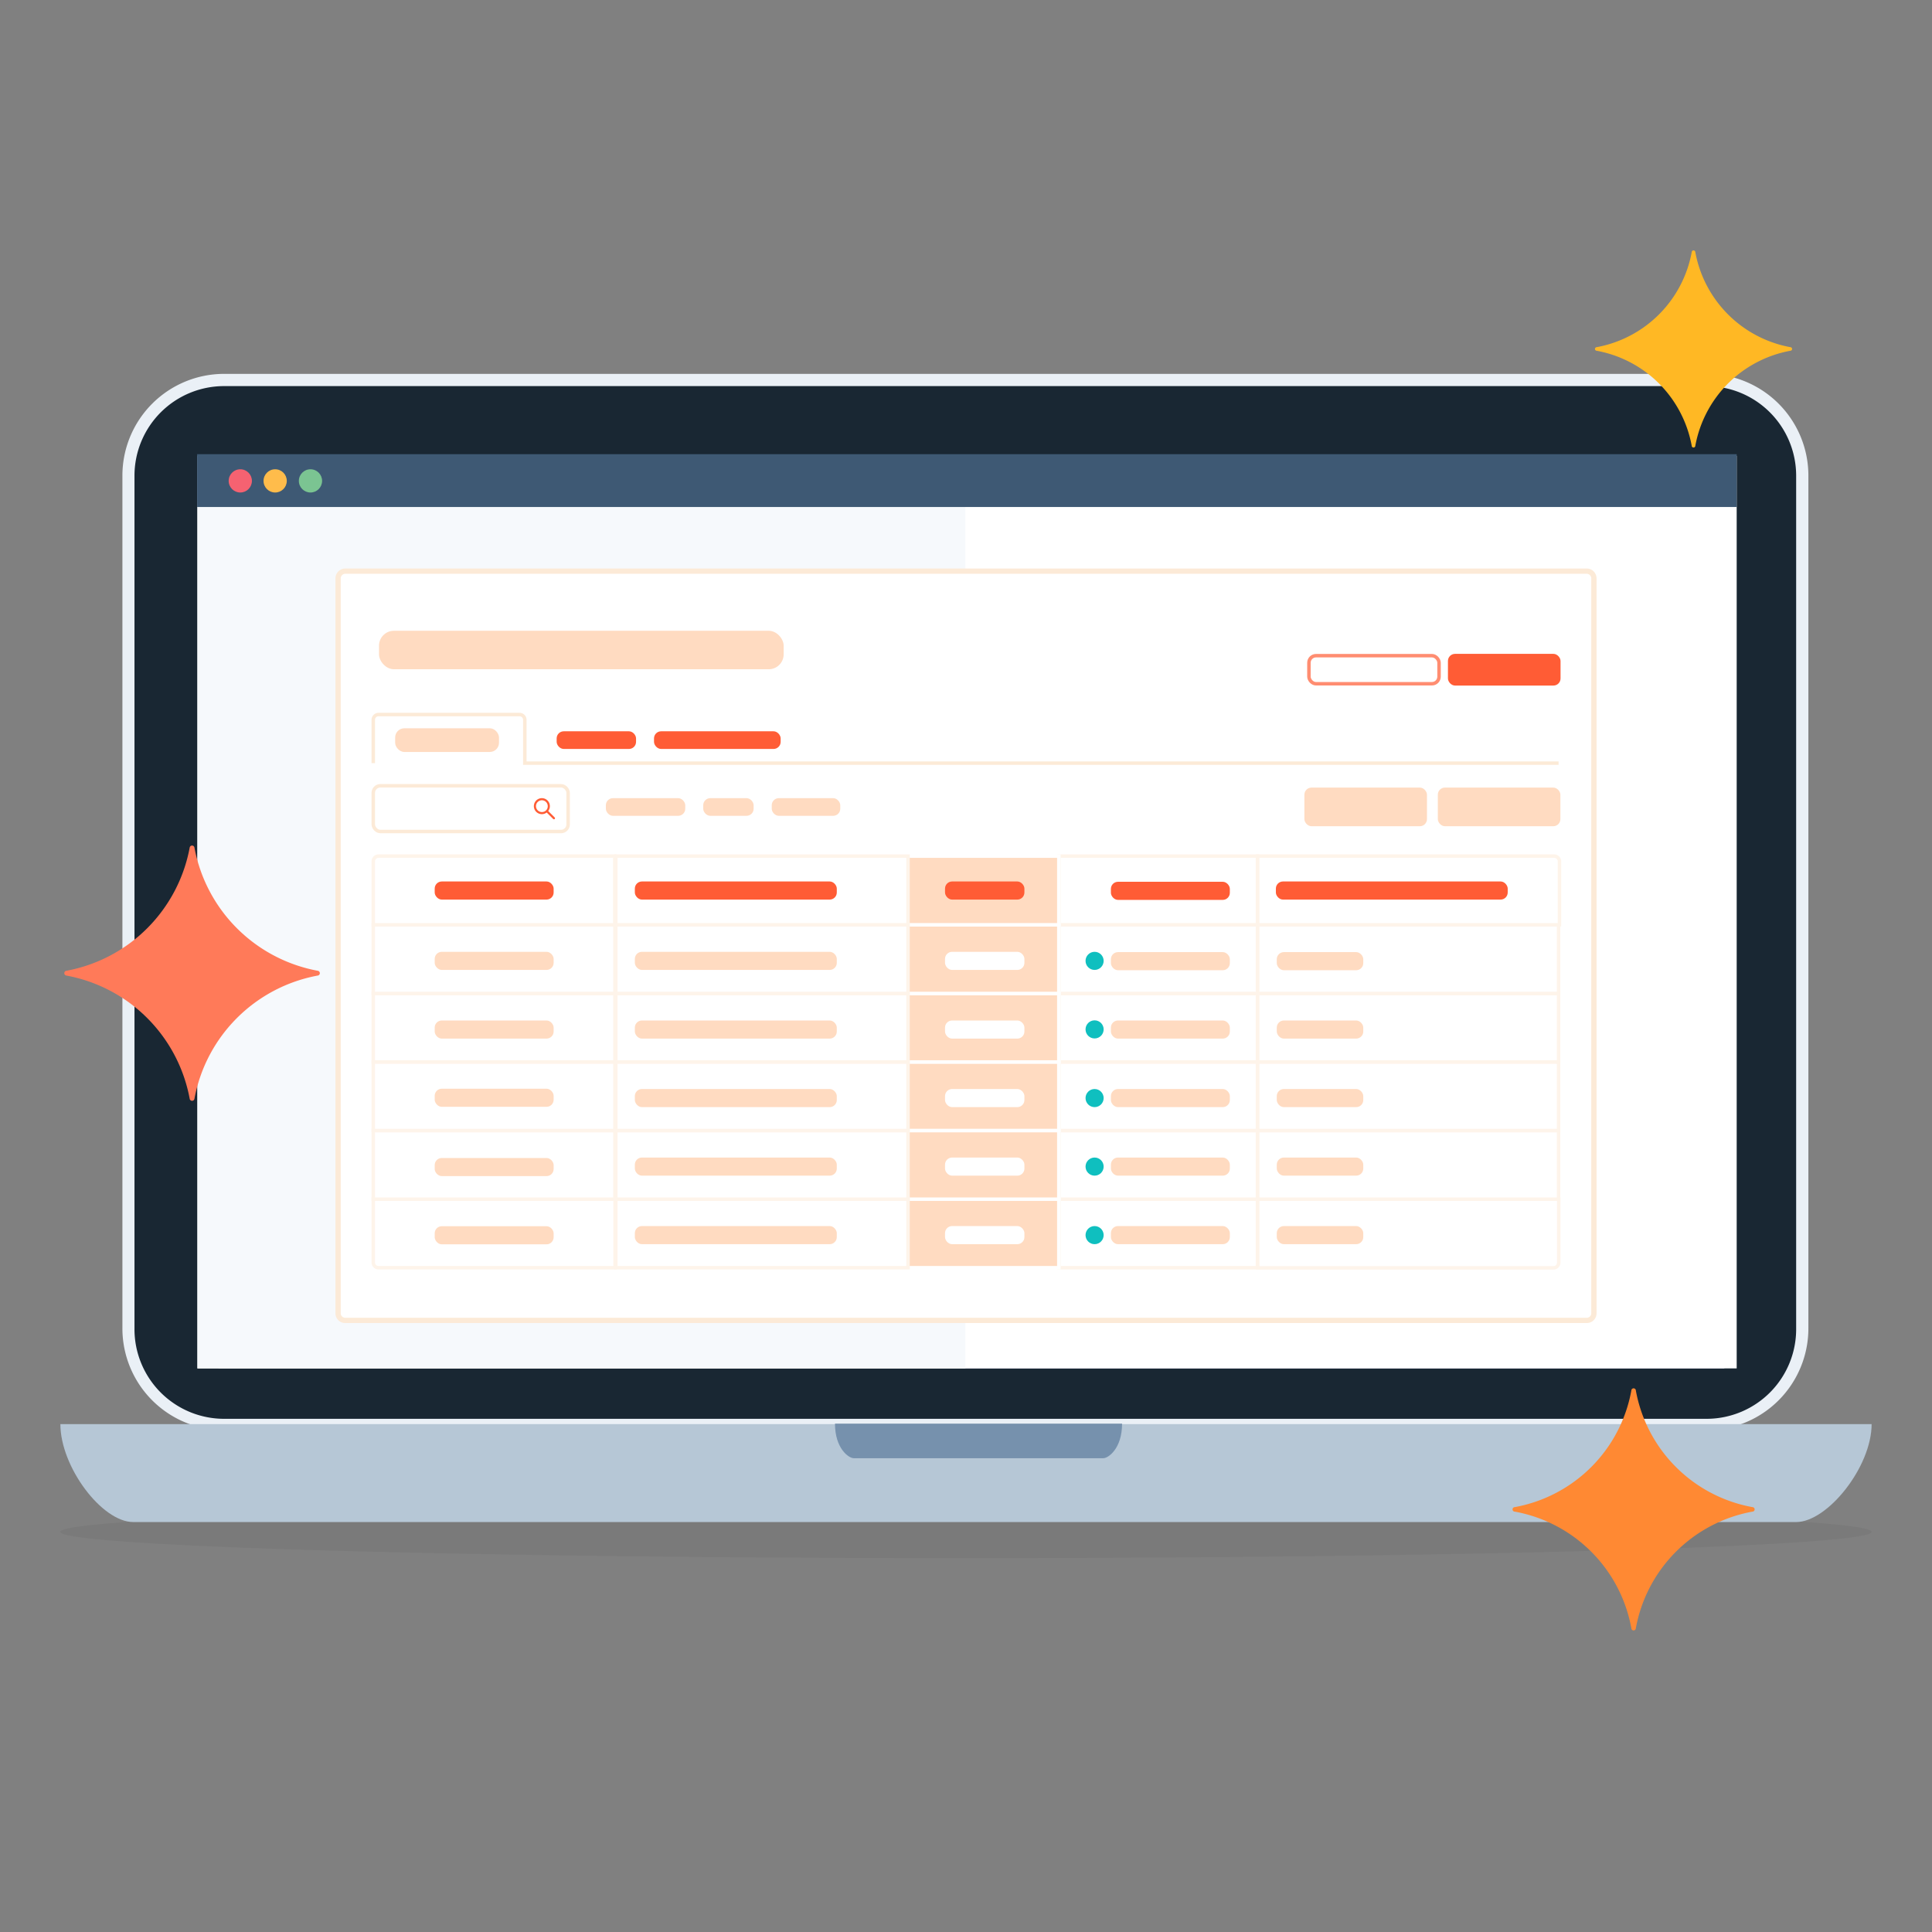 <?xml version="1.0" standalone="no"?>
<!DOCTYPE svg PUBLIC "-//W3C//DTD SVG 1.1//EN" "http://www.w3.org/Graphics/SVG/1.1/DTD/svg11.dtd">
<svg xmlns="http://www.w3.org/2000/svg" id="Layer_2" data-name="Layer 2" viewBox="0 0 128 128" width="128" height="128"><rect x="0" y="0" width="128" height="128" fill="#808080" stroke="none"/><defs><style>.cls-1{fill:#192733;}.cls-2{fill:#eaf0f6;}.cls-3{fill:#c4c1e4;}.cls-13,.cls-14,.cls-16,.cls-22,.cls-4{fill:#fff;}.cls-5{fill:#f6f9fc;}.cls-6{fill:#3e5974;}.cls-7{fill:#f56271;}.cls-8{fill:#ffbc4b;}.cls-9{fill:#7bc492;}.cls-10{opacity:0.05;}.cls-11{fill:#b6c7d6;}.cls-12{fill:#7691ad;}.cls-13,.cls-22,.cls-24{stroke:#fcead7;}.cls-13{stroke-miterlimit:10;stroke-width:0.35px;}.cls-13,.cls-14,.cls-23{fill-rule:evenodd;}.cls-14,.cls-16{stroke:#fef4ea;}.cls-14,.cls-16,.cls-19,.cls-21,.cls-22,.cls-24{stroke-width:0.23px;}.cls-15,.cls-19{fill:#ffdbc1;}.cls-17,.cls-23{fill:#ff5c35;}.cls-18{fill:#0fbfbf;}.cls-19{stroke:#fff;}.cls-20{opacity:0.7;}.cls-21,.cls-24{fill:none;}.cls-21{stroke:#ff5c35;}.cls-25{fill:#ff7a59;}.cls-26{fill:#ffb824;}.cls-27{fill:#ff8933;}</style></defs><rect class="cls-1" x="8.51" y="25.17" width="110.9" height="69.18" rx="6.33"/><path class="cls-2" d="M113.08,94.75H14.85A6.74,6.74,0,0,1,8.11,88V31.51a6.74,6.74,0,0,1,6.74-6.74h98.23a6.74,6.74,0,0,1,6.73,6.74V88A6.74,6.74,0,0,1,113.08,94.75ZM14.85,25.58a5.94,5.94,0,0,0-5.94,5.93V88A5.94,5.94,0,0,0,14.85,94h98.23A5.94,5.94,0,0,0,119,88V31.51a5.94,5.94,0,0,0-5.93-5.93Z"/><rect class="cls-3" x="14.48" y="30.2" width="99.76" height="60.46"/><rect class="cls-4" x="13.08" y="30.2" width="101.98" height="60.46"/><rect class="cls-5" x="13.08" y="30.2" width="50.88" height="60.46"/><rect class="cls-6" x="13.06" y="30.09" width="102" height="3.5"/><circle class="cls-7" cx="15.92" cy="31.86" r="0.77"/><circle class="cls-8" cx="18.23" cy="31.86" r="0.77"/><circle class="cls-9" cx="20.57" cy="31.86" r="0.77"/><g class="cls-10"><ellipse cx="64" cy="101.49" rx="60" ry="1.74"/></g><path class="cls-11" d="M8.83,100.84H119c2.08,0,5-3.66,5-6.49H4C4,97.18,6.75,100.84,8.83,100.84Z"/><path class="cls-12" d="M65.16,94.32H55.32c0,1.66.92,2.29,1.24,2.29H73.1c.32,0,1.24-.63,1.24-2.29Z"/><path id="Rectangle" class="cls-13" d="M22.87,37.84h82.26a.48.48,0,0,1,.47.49V87a.47.47,0,0,1-.47.48H22.87A.47.47,0,0,1,22.4,87V38.33A.48.48,0,0,1,22.87,37.84Z"/><path id="Rectangle-2" data-name="Rectangle" class="cls-14" d="M83.32,79.44V84h19.6a.35.35,0,0,0,.35-.35v-4.2Z"/><rect id="Rectangle-3" data-name="Rectangle" class="cls-15" x="84.59" y="81.23" width="5.73" height="1.2" rx="0.47"/><rect id="Rectangle-4" data-name="Rectangle" class="cls-16" x="83.32" y="74.9" width="19.94" height="4.55"/><rect id="Rectangle-5" data-name="Rectangle" class="cls-15" x="84.59" y="76.69" width="5.73" height="1.2" rx="0.47"/><rect id="Rectangle-6" data-name="Rectangle" class="cls-16" x="83.32" y="70.35" width="19.94" height="4.55"/><rect id="Rectangle-7" data-name="Rectangle" class="cls-15" x="84.59" y="72.15" width="5.73" height="1.2" rx="0.47"/><rect id="Rectangle-8" data-name="Rectangle" class="cls-16" x="83.32" y="65.81" width="19.94" height="4.55"/><rect id="Rectangle-9" data-name="Rectangle" class="cls-15" x="84.59" y="67.61" width="5.73" height="1.2" rx="0.47"/><rect id="Rectangle-10" data-name="Rectangle" class="cls-16" x="83.32" y="61.27" width="19.94" height="4.55"/><path id="Rectangle-11" data-name="Rectangle" class="cls-14" d="M83.32,56.72v4.55h20v-4.2a.35.35,0,0,0-.35-.35Z"/><rect id="Rectangle-12" data-name="Rectangle" class="cls-17" x="84.53" y="58.4" width="15.36" height="1.2" rx="0.47"/><rect id="Rectangle-13" data-name="Rectangle" class="cls-16" x="70.16" y="79.44" width="13.15" height="4.55"/><circle id="Oval" class="cls-18" cx="72.52" cy="81.83" r="0.6"/><rect id="Rectangle-14" data-name="Rectangle" class="cls-15" x="73.6" y="81.23" width="7.88" height="1.2" rx="0.47"/><rect id="Rectangle-15" data-name="Rectangle" class="cls-16" x="70.16" y="74.9" width="13.15" height="4.55"/><circle id="Oval-2" data-name="Oval" class="cls-18" cx="72.52" cy="77.29" r="0.6"/><rect id="Rectangle-16" data-name="Rectangle" class="cls-15" x="73.6" y="76.69" width="7.88" height="1.2" rx="0.47"/><rect id="Rectangle-17" data-name="Rectangle" class="cls-16" x="70.16" y="70.35" width="13.15" height="4.55"/><circle id="Oval-3" data-name="Oval" class="cls-18" cx="72.52" cy="72.75" r="0.6"/><rect id="Rectangle-18" data-name="Rectangle" class="cls-15" x="73.6" y="72.15" width="7.88" height="1.2" rx="0.47"/><rect id="Rectangle-19" data-name="Rectangle" class="cls-16" x="70.16" y="65.81" width="13.15" height="4.55"/><circle id="Oval-4" data-name="Oval" class="cls-18" cx="72.52" cy="68.2" r="0.6"/><rect id="Rectangle-20" data-name="Rectangle" class="cls-15" x="73.6" y="67.61" width="7.88" height="1.2" rx="0.47"/><rect id="Rectangle-21" data-name="Rectangle" class="cls-16" x="70.16" y="61.27" width="13.15" height="4.55"/><circle id="Oval-5" data-name="Oval" class="cls-18" cx="72.52" cy="63.66" r="0.6"/><rect id="Rectangle-22" data-name="Rectangle" class="cls-16" x="70.16" y="56.72" width="13.15" height="4.55"/><rect id="Rectangle-23" data-name="Rectangle" class="cls-19" x="60.11" y="79.44" width="10.04" height="4.55"/><rect id="Rectangle-24" data-name="Rectangle" class="cls-4" x="62.61" y="81.23" width="5.26" height="1.2" rx="0.47"/><rect id="Rectangle-25" data-name="Rectangle" class="cls-19" x="60.11" y="74.9" width="10.04" height="4.55"/><rect id="Rectangle-26" data-name="Rectangle" class="cls-4" x="62.61" y="76.69" width="5.26" height="1.2" rx="0.47"/><rect id="Rectangle-27" data-name="Rectangle" class="cls-19" x="60.11" y="70.35" width="10.04" height="4.55"/><rect id="Rectangle-28" data-name="Rectangle" class="cls-4" x="62.61" y="72.15" width="5.26" height="1.2" rx="0.47"/><rect id="Rectangle-29" data-name="Rectangle" class="cls-19" x="60.11" y="65.81" width="10.04" height="4.55"/><rect id="Rectangle-" class="cls-4" x="62.61" y="67.61" width="5.26" height="1.2" rx="0.47"/><rect id="Rectangle-30" data-name="Rectangle" class="cls-19" x="60.11" y="61.27" width="10.04" height="4.55"/><rect id="Rectangle--2" data-name="Rectangle-" class="cls-4" x="62.61" y="63.06" width="5.26" height="1.2" rx="0.47"/><rect id="Rectangle--3" data-name="Rectangle-" class="cls-4" x="62.61" y="58.4" width="5.26" height="1.2" rx="0.47"/><rect id="Rectangle-31" data-name="Rectangle" class="cls-19" x="60.11" y="56.72" width="10.04" height="4.55"/><rect id="Rectangle-32" data-name="Rectangle" class="cls-16" x="40.8" y="79.44" width="19.36" height="4.55"/><rect id="Rectangle-33" data-name="Rectangle" class="cls-15" x="42.06" y="81.23" width="13.38" height="1.2" rx="0.47"/><rect id="Rectangle-34" data-name="Rectangle" class="cls-16" x="40.8" y="74.9" width="19.36" height="4.55"/><rect id="Rectangle-35" data-name="Rectangle" class="cls-15" x="42.06" y="76.69" width="13.38" height="1.2" rx="0.47"/><rect id="Rectangle-36" data-name="Rectangle" class="cls-16" x="40.8" y="70.35" width="19.36" height="4.55"/><rect id="Rectangle-37" data-name="Rectangle" class="cls-15" x="42.06" y="72.15" width="13.38" height="1.2" rx="0.47"/><rect id="Rectangle-38" data-name="Rectangle" class="cls-16" x="40.8" y="65.81" width="19.36" height="4.55"/><rect id="Rectangle-39" data-name="Rectangle" class="cls-15" x="42.06" y="67.61" width="13.38" height="1.2" rx="0.47"/><rect id="Rectangle--4" data-name="Rectangle-" class="cls-16" x="40.8" y="61.27" width="19.36" height="4.55"/><rect id="Rectangle-40" data-name="Rectangle" class="cls-16" x="40.8" y="56.72" width="19.36" height="4.55"/><path id="Rectangle-41" data-name="Rectangle" class="cls-14" d="M24.73,79.44v4.2a.35.35,0,0,0,.35.35H40.75V79.44Z"/><rect id="Rectangle-42" data-name="Rectangle" class="cls-16" x="24.73" y="74.9" width="16.01" height="4.55"/><rect id="Rectangle-43" data-name="Rectangle" class="cls-16" x="24.73" y="70.35" width="16.01" height="4.55"/><rect id="Rectangle-44" data-name="Rectangle" class="cls-16" x="24.73" y="65.81" width="16.01" height="4.55"/><rect id="Rectangle-45" data-name="Rectangle" class="cls-16" x="24.73" y="61.27" width="16.01" height="4.55"/><path id="Rectangle-46" data-name="Rectangle" class="cls-14" d="M24.73,61.27h16V56.72H25.08a.35.35,0,0,0-.35.35Z"/><g id="Search-Bar"><rect id="Rectangle-47" data-name="Rectangle" class="cls-15" x="95.26" y="52.18" width="8.12" height="2.56" rx="0.47"/></g><g id="Search-Bar-Copy"><rect id="Rectangle-48" data-name="Rectangle" class="cls-17" x="95.93" y="43.32" width="7.46" height="2.1" rx="0.47"/></g><g id="Search-Bar-Copy-2" class="cls-20"><rect id="Rectangle-49" data-name="Rectangle" class="cls-21" x="86.72" y="43.44" width="8.62" height="1.86" rx="0.47"/></g><g id="Search-Bar-2" data-name="Search-Bar"><rect id="Rectangle-50" data-name="Rectangle" class="cls-15" x="86.42" y="52.18" width="8.12" height="2.56" rx="0.47"/></g><rect id="Rectangle-51" data-name="Rectangle" class="cls-15" x="51.13" y="52.88" width="4.54" height="1.17" rx="0.47"/><rect id="Rectangle--5" data-name="Rectangle-" class="cls-15" x="46.59" y="52.88" width="3.34" height="1.17" rx="0.47"/><rect id="Rectangle--Copy" class="cls-17" x="43.33" y="48.45" width="8.39" height="1.17" rx="0.47"/><rect id="Rectangle--6" data-name="Rectangle-" class="cls-15" x="40.14" y="52.88" width="5.26" height="1.17" rx="0.47"/><rect id="Rectangle--Copy-2" class="cls-17" x="36.88" y="48.45" width="5.26" height="1.17" rx="0.47"/><rect id="Rectangle-52" data-name="Rectangle" class="cls-22" x="24.73" y="52.06" width="12.91" height="3.03" rx="0.47"/><g id="Icons_Actions_Search" data-name="Icons/Actions/Search"><path class="cls-23" d="M35.9,53.8a.39.39,0,1,1,.39-.39A.38.38,0,0,1,35.9,53.8Zm0-.92a.53.53,0,0,1,.53.53.52.52,0,0,1-.11.32l.43.43a.07.07,0,0,1-.1.1l-.43-.43a.52.52,0,0,1-.32.11.53.53,0,1,1,0-1.06Z"/></g><path id="Rectangle-53" data-name="Rectangle" class="cls-24" d="M24.73,50.56V47.69a.35.35,0,0,1,.35-.35h9.34a.35.35,0,0,1,.35.35v2.87H35l68.26,0"/><rect id="Rectangle--7" data-name="Rectangle-" class="cls-15" x="26.18" y="48.25" width="6.88" height="1.57" rx="0.61"/><rect id="Rectangle--8" data-name="Rectangle-" class="cls-15" x="25.11" y="41.79" width="26.81" height="2.55" rx="0.99"/><rect id="Rectangle-54" data-name="Rectangle" class="cls-15" x="84.59" y="63.08" width="5.73" height="1.2" rx="0.47"/><rect id="Rectangle-55" data-name="Rectangle" class="cls-15" x="73.6" y="63.08" width="7.88" height="1.2" rx="0.47"/><rect id="Rectangle-56" data-name="Rectangle" class="cls-15" x="28.8" y="63.06" width="7.88" height="1.2" rx="0.47"/><rect id="Rectangle-57" data-name="Rectangle" class="cls-15" x="28.8" y="67.61" width="7.88" height="1.2" rx="0.47"/><rect id="Rectangle-58" data-name="Rectangle" class="cls-15" x="28.8" y="72.13" width="7.88" height="1.2" rx="0.47"/><rect id="Rectangle-59" data-name="Rectangle" class="cls-15" x="28.8" y="76.72" width="7.88" height="1.2" rx="0.47"/><rect id="Rectangle-60" data-name="Rectangle" class="cls-15" x="28.8" y="81.24" width="7.88" height="1.2" rx="0.47"/><rect id="Rectangle-61" data-name="Rectangle" class="cls-15" x="42.06" y="63.06" width="13.38" height="1.2" rx="0.47"/><rect id="Rectangle--9" data-name="Rectangle-" class="cls-17" x="62.61" y="58.4" width="5.26" height="1.2" rx="0.47"/><rect id="Rectangle-62" data-name="Rectangle" class="cls-17" x="73.6" y="58.42" width="7.88" height="1.2" rx="0.47"/><rect id="Rectangle-63" data-name="Rectangle" class="cls-17" x="28.8" y="58.4" width="7.88" height="1.2" rx="0.47"/><rect id="Rectangle-64" data-name="Rectangle" class="cls-17" x="42.06" y="58.4" width="13.38" height="1.2" rx="0.47"/><g id="mobile_payment" data-name="mobile payment"><path class="cls-25" d="M4.38,64.32a10.2,10.2,0,0,0,8.19-8.18.16.16,0,0,1,.31,0,10.2,10.2,0,0,0,8.19,8.18.16.16,0,0,1,0,.31,10.19,10.19,0,0,0-8.19,8.18.16.16,0,0,1-.31,0,10.19,10.19,0,0,0-8.19-8.18A.16.16,0,0,1,4.38,64.32Z"/><path class="cls-26" d="M105.79,23a7.85,7.85,0,0,0,6.29-6.29.12.12,0,0,1,.24,0A7.85,7.85,0,0,0,118.61,23a.12.12,0,0,1,0,.24,7.84,7.84,0,0,0-6.29,6.29.12.12,0,0,1-.24,0,7.84,7.84,0,0,0-6.29-6.29A.12.12,0,0,1,105.79,23Z"/><path class="cls-27" d="M100.36,99.85a9.6,9.6,0,0,0,7.72-7.72.15.15,0,0,1,.3,0,9.6,9.6,0,0,0,7.72,7.72.15.15,0,0,1,0,.3,9.6,9.6,0,0,0-7.72,7.72.15.15,0,0,1-.3,0,9.6,9.6,0,0,0-7.72-7.72A.15.15,0,0,1,100.36,99.85Z"/></g></svg>